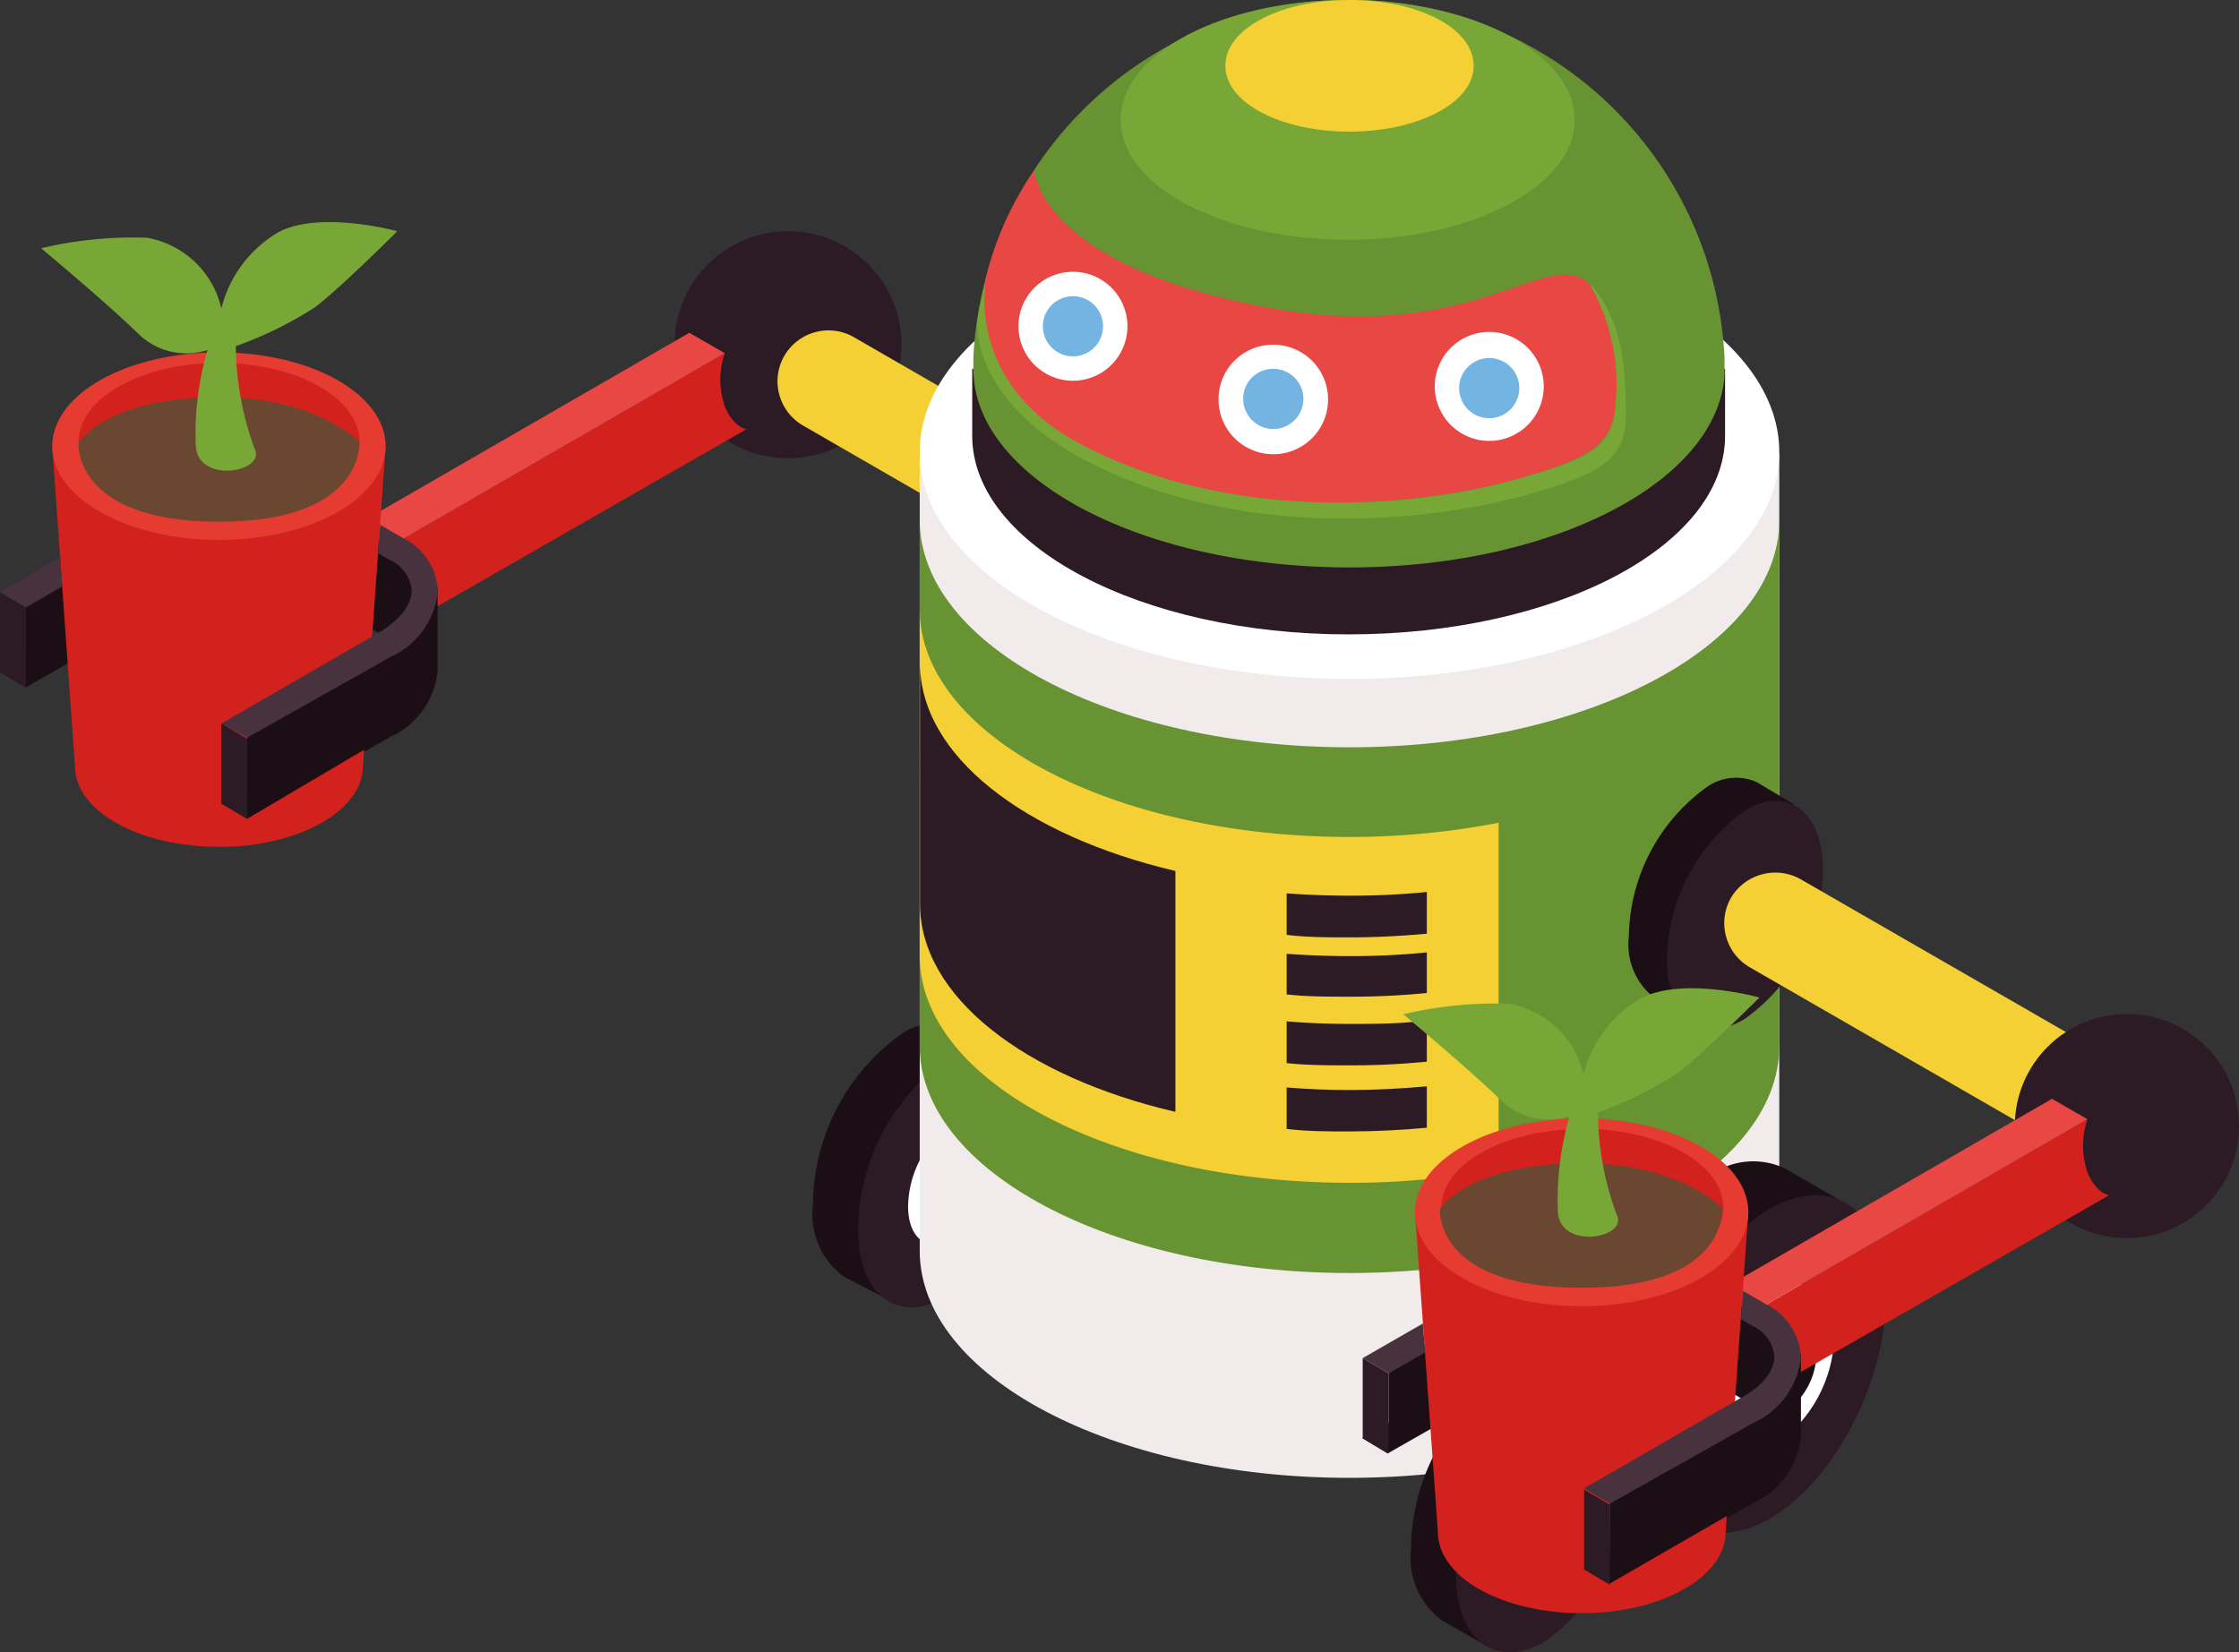 <svg xmlns="http://www.w3.org/2000/svg" viewBox="0 0 78.9 58.24"><rect x="0" y="0" width="78.9" height="58.24" fill="#333333" stroke="none"/><defs><style>.cls-1{fill:#2c1b25;}.cls-2{fill:#f4d034;}.cls-3{fill:#1b0e15;}.cls-4{fill:#fff;}.cls-5{fill:#f2ebeb;}.cls-6{fill:#689332;}.cls-7{fill:#79a737;}.cls-8{fill:#e84743;}.cls-9{fill:#74b4e3;}.cls-10{fill:#d3221d;}.cls-11{fill:#e53b31;}.cls-12{fill:#694731;}.cls-13{fill:#48323e;}</style></defs><g id="レイヤー_2" data-name="レイヤー 2"><g id="内容"><path class="cls-1" d="M23.77,12.15a4,4,0,1,0,3.95-4A4,4,0,0,0,23.77,12.15Z"/><path class="cls-2" d="M43.6,21.75h0a1.81,1.81,0,0,1-2.46.66L28.3,15a1.8,1.8,0,0,1-.66-2.46h0a1.8,1.8,0,0,1,2.46-.65l12.84,7.41A1.81,1.81,0,0,1,43.6,21.75Z"/><path class="cls-3" d="M35.1,37.08c0-3,1.84-6.52,4.1-7.83A2.65,2.65,0,0,1,41.86,29h0l2,1.16-.64,1.36a6.87,6.87,0,0,1,0,.8c0,3-1.81,6.48-4.06,7.8l-.66,1.41-2-1.16h0C35.67,39.91,35.1,38.74,35.1,37.08Z"/><path class="cls-1" d="M37.2,38.27c0,3,1.83,4.41,4.09,3.1s4.1-4.81,4.1-7.83-1.84-4.4-4.1-3.09S37.2,35.26,37.2,38.27Z"/><path class="cls-4" d="M39.57,37.19c0,1.48.9,2.16,2,1.52a4.81,4.81,0,0,0,2-3.84c0-1.48-.9-2.16-2-1.52A4.81,4.81,0,0,0,39.57,37.19Z"/><path class="cls-3" d="M40.79,36.77c0,.79.48,1.16,1.07.82a2.59,2.59,0,0,0,1.08-2.06c0-.79-.48-1.15-1.08-.81A2.57,2.57,0,0,0,40.79,36.77Z"/><path class="cls-3" d="M28.65,42.44a7.45,7.45,0,0,1,3.12-6,2,2,0,0,1,2-.17h0l1.54.88-.49,1a3.91,3.91,0,0,1,0,.61,7.49,7.49,0,0,1-3.09,5.94l-.5,1.07L29.74,45h0A2.73,2.73,0,0,1,28.65,42.44Z"/><path class="cls-1" d="M30.24,43.35c0,2.29,1.39,3.35,3.12,2.35a7.45,7.45,0,0,0,3.11-6c0-2.3-1.39-3.35-3.11-2.36A7.45,7.45,0,0,0,30.24,43.35Z"/><path class="cls-4" d="M32,42.52c0,1.13.69,1.65,1.53,1.16a3.66,3.66,0,0,0,1.53-2.92c0-1.13-.68-1.65-1.53-1.16A3.68,3.68,0,0,0,32,42.52Z"/><path class="cls-3" d="M33,42.2c0,.61.37.88.82.62a2,2,0,0,0,.82-1.56c0-.6-.37-.88-.82-.62A2,2,0,0,0,33,42.2Z"/><path class="cls-5" d="M62.7,16V44.09c0,4.43-6.78,8-15.15,8s-15.14-3.59-15.14-8V16Z"/><path class="cls-6" d="M47.55,26.34c8.37,0,15.15-3.59,15.15-8V36.87c0,4.43-6.78,8-15.15,8s-15.14-3.6-15.14-8V18.32C32.41,22.75,39.19,26.34,47.55,26.34Z"/><path class="cls-2" d="M47.55,29.5a27.54,27.54,0,0,0,5.26-.5V41.2a27.56,27.56,0,0,1-5.26.49c-8.36,0-15.14-3.59-15.14-8V21.47C32.41,25.9,39.19,29.5,47.55,29.5Z"/><path class="cls-1" d="M45.34,38.33c.72.06,1.46.09,2.21.09.93,0,1.85-.05,2.73-.13v1.46c-.88.08-1.8.13-2.73.13-.75,0-1.49,0-2.21-.09Z"/><path class="cls-1" d="M45.34,36c.72.06,1.46.09,2.21.09.93,0,1.85,0,2.73-.13v1.46a27,27,0,0,1-2.73.13c-.75,0-1.49,0-2.21-.08Z"/><path class="cls-1" d="M45.34,33.62c.72.05,1.46.08,2.21.08a27,27,0,0,0,2.73-.13V35a27,27,0,0,1-2.73.13c-.75,0-1.49,0-2.21-.08Z"/><path class="cls-1" d="M45.34,31.49c.72.05,1.46.08,2.21.08a27,27,0,0,0,2.73-.13v1.47c-.88.08-1.8.13-2.73.13-.75,0-1.49,0-2.21-.09Z"/><path class="cls-1" d="M41.42,30.7v8.49c-5.31-1.24-9-4.06-9-7.33v-8.5C32.41,26.64,36.11,29.45,41.42,30.7Z"/><path class="cls-4" d="M47.55,7.93c8.37,0,15.15,3.6,15.15,8s-6.78,8-15.15,8-15.14-3.59-15.14-8S39.19,7.93,47.55,7.93Z"/><path class="cls-1" d="M35.07,13c1.84-2.72,6.73-4.66,12.48-4.66S58.2,10.25,60,13h.79v2.36c0,3.89-5.94,7-13.27,7s-13.26-3.14-13.26-7V13Z"/><path class="cls-3" d="M56.18,49.24c0-3,1.83-6.52,4.09-7.82a2.6,2.6,0,0,1,2.66-.22h0l2,1.16-.63,1.37a6.56,6.56,0,0,1,.05.79c0,3-1.82,6.49-4.07,7.81l-.65,1.41-2-1.16h0C56.74,52.07,56.18,50.91,56.18,49.24Z"/><path class="cls-1" d="M58.27,50.44c0,3,1.83,4.4,4.09,3.09s4.1-4.81,4.1-7.82-1.84-4.4-4.1-3.1S58.27,47.42,58.27,50.44Z"/><path class="cls-4" d="M60.64,49.35c0,1.49.9,2.17,2,1.52a4.81,4.81,0,0,0,2-3.84c0-1.48-.9-2.16-2-1.52A4.81,4.81,0,0,0,60.64,49.35Z"/><path class="cls-3" d="M61.86,48.94c0,.79.48,1.15,1.07.81a2.55,2.55,0,0,0,1.08-2c0-.8-.48-1.16-1.08-.82A2.59,2.59,0,0,0,61.86,48.94Z"/><path class="cls-3" d="M49.72,54.6a7.46,7.46,0,0,1,3.12-6,2,2,0,0,1,2-.17h0l1.54.88-.49,1a3.86,3.86,0,0,1,0,.6,7.46,7.46,0,0,1-3.09,5.94L52.36,58l-1.54-.88h0A2.75,2.75,0,0,1,49.72,54.6Z"/><path class="cls-1" d="M51.31,55.51c0,2.29,1.4,3.35,3.12,2.36a7.47,7.47,0,0,0,3.11-6c0-2.29-1.39-3.35-3.11-2.35A7.45,7.45,0,0,0,51.31,55.51Z"/><path class="cls-4" d="M53.12,54.69c0,1.12.68,1.64,1.53,1.15a3.67,3.67,0,0,0,1.53-2.92c0-1.13-.69-1.64-1.53-1.16A3.66,3.66,0,0,0,53.12,54.69Z"/><path class="cls-3" d="M54,54.37c0,.6.37.88.82.62a2,2,0,0,0,.82-1.57c0-.6-.37-.88-.82-.62A2,2,0,0,0,54,54.37Z"/><path class="cls-6" d="M34.3,13.07a.34.34,0,0,1,0-.1c0-.12,0-.24,0-.36a13.25,13.25,0,0,1,26.47,0c0,.11,0,.22,0,.34s0,.06,0,.1,0,.12,0,.18h0C60.51,17,54.7,20,47.55,20s-13-3-13.24-6.75h0A1.09,1.09,0,0,1,34.3,13.07Z"/><path class="cls-7" d="M34.44,11.3s.1-.6.32-1.42c0,.15,0,.24,0,.24s-.58,3.45,3.34,5.52c5.41,2.87,12,2.24,15.47,1.22,2.16-.63,3.34-1,3.35-2.68A6.94,6.94,0,0,0,56,10a1.42,1.42,0,0,1,.13.12c1,1.21,1.17,2.7,1.16,4.57,0,1.65-1.21,2.08-3.4,2.73-3.55,1-10.23,1.68-15.73-1.24C34.13,14,34.44,11.3,34.44,11.3Z"/><path class="cls-8" d="M53.53,16.86c-3.49,1-10.06,1.65-15.47-1.22-3.92-2.07-3.34-5.52-3.34-5.52s0-.09,0-.24A11.3,11.3,0,0,1,36.45,6s.1,3.25,7.9,4.78C51.92,12.29,54.5,8.61,56,10a6.94,6.94,0,0,1,.93,4.21C56.87,15.81,55.69,16.23,53.53,16.86Z"/><path class="cls-7" d="M47.49,0c4.4,0,8,1.89,8,4.22s-3.57,4.23-8,4.23-8-1.9-8-4.23S43.08,0,47.49,0Z"/><path class="cls-2" d="M47.55,0C50,0,51.93,1,51.93,2.32s-2,2.32-4.38,2.32-4.37-1-4.37-2.32S45.14,0,47.55,0Z"/><path class="cls-4" d="M50.56,13.62a1.92,1.92,0,1,0,1.92-1.92A1.92,1.92,0,0,0,50.56,13.62Z"/><path class="cls-4" d="M42.94,14.07a1.93,1.93,0,1,0,1.93-1.92A1.92,1.92,0,0,0,42.94,14.07Z"/><path class="cls-4" d="M35.89,11.5a1.92,1.92,0,1,0,1.92-1.92A1.92,1.92,0,0,0,35.89,11.5Z"/><path class="cls-9" d="M51.42,13.62a1.06,1.06,0,1,0,1.06-1A1.06,1.06,0,0,0,51.42,13.62Z"/><path class="cls-9" d="M43.81,14.07A1.06,1.06,0,1,0,44.87,13,1.05,1.05,0,0,0,43.81,14.07Z"/><path class="cls-9" d="M36.75,11.5a1.06,1.06,0,1,0,2.12,0,1.06,1.06,0,0,0-2.12,0Z"/><path class="cls-3" d="M57.4,33a6.59,6.59,0,0,1,2.75-5.26,1.78,1.78,0,0,1,1.76-.17h0l1.29.77-.36.74a4.23,4.23,0,0,1,.07.74,6.6,6.6,0,0,1-2.76,5.26l-.24.13-.35.72-1.14-.67h0A2.38,2.38,0,0,1,57.4,33Z"/><path class="cls-1" d="M58.74,33.83c0,2,1.23,3,2.75,2.08a6.59,6.59,0,0,0,2.75-5.26c0-2-1.23-3-2.75-2.08A6.59,6.59,0,0,0,58.74,33.83Z"/><path class="cls-2" d="M77,40.86h0a1.81,1.81,0,0,1-2.46.66L61.67,34.1A1.8,1.8,0,0,1,61,31.64h0A1.82,1.82,0,0,1,63.47,31L76.31,38.4A1.8,1.8,0,0,1,77,40.86Z"/><circle class="cls-1" cx="74.95" cy="39.69" r="3.95"/><path class="cls-10" d="M13.76,19.25v3.07L26.3,15.13s-.47-.08-.76-.81a2.89,2.89,0,0,1,0-1.87Z"/><polygon class="cls-8" points="25.54 12.45 13.76 19.25 12.51 18.53 24.29 11.73 25.54 12.45"/><path class="cls-3" d="M.91,23.16V21.41s3.87-3.3,6.14-3.85a6.44,6.44,0,0,1,5.46,1c1.81,1.06,2.23,1.47,2.29,2.56a.48.48,0,0,1,0,.12l.62-.53v2.94a2.85,2.85,0,0,1-1.66,2.32L8.71,28.86l-.91-.54.91-.53V26l3-2.26,1.67-1.41-2.16-1.24A4.75,4.75,0,0,0,9,20.61a6.51,6.51,0,0,0-3.11.76L.91,24.23,0,23.69Z"/><path class="cls-10" d="M13.59,15.73,12.79,27c0,1.58-2.27,2.85-5.07,2.85S2.64,28.6,2.64,27l-.8-11.29Z"/><path class="cls-11" d="M1.84,15.73c0,1.82,2.63,3.3,5.88,3.3s5.87-1.48,5.87-3.3S11,12.42,7.72,12.42,1.84,13.9,1.84,15.73Z"/><ellipse class="cls-10" cx="7.72" cy="15.57" rx="4.95" ry="2.78"/><path class="cls-12" d="M12.66,15.57S11.14,14,7.72,14c-4,0-4.95,1.61-4.95,1.61s-.22,2.78,4.95,2.78S12.66,15.57,12.66,15.57Z"/><path class="cls-7" d="M14,8.15s-2,2-2.9,2.68A13.37,13.37,0,0,1,8.31,12.2,10.72,10.72,0,0,0,9,15.89c.27.75-2,1.16-2.1-.16a10.51,10.51,0,0,1,.41-3.39,2.43,2.43,0,0,1-2.45-.59c-1.13-1.1-3.41-3-3.41-3a14,14,0,0,1,3.73-.37,3.27,3.27,0,0,1,2.62,2.49,4.35,4.35,0,0,1,2-2.68C11.27,7.4,14,8.15,14,8.15Z"/><path class="cls-3" d="M8.71,26l3-2.26.76-.64a4.17,4.17,0,0,0,2.91-1.93v2.41a2.85,2.85,0,0,1-1.66,2.32L8.71,28.86l-.91-.54.91-.53Z"/><polygon class="cls-13" points="2.12 19.64 2.19 20.67 0.91 21.41 0 20.87 2.12 19.64"/><path class="cls-13" d="M14.51,20.8a1.34,1.34,0,0,0-.78-1.07l-.41-.23.08-1,.79.46a2.19,2.19,0,0,1,1.24,1.87,2.84,2.84,0,0,1-1.66,2.32L8.71,26,7.8,25.5l5.51-3.18C14.07,21.88,14.51,21.33,14.51,20.8Z"/><polygon class="cls-1" points="0 20.87 0.91 21.41 0.91 24.23 0 23.68 0 20.87"/><polygon class="cls-1" points="7.8 25.5 8.71 26.04 8.71 28.86 7.8 28.32 7.8 25.5"/><path class="cls-10" d="M61.78,46.25v3.07l12.54-7.19s-.47-.08-.76-.81a2.89,2.89,0,0,1,0-1.87Z"/><polygon class="cls-8" points="73.56 39.45 61.78 46.25 60.53 45.53 72.31 38.73 73.56 39.45"/><path class="cls-3" d="M48.93,50.16V48.41s3.87-3.3,6.14-3.85a6.46,6.46,0,0,1,5.46,1c1.81,1.06,2.24,1.48,2.3,2.57,0,0,0,.07,0,.11l.63-.53v2.94a2.85,2.85,0,0,1-1.67,2.32l-5.06,2.92-.91-.54.91-.52V53l3.06-2.26,1.66-1.4-2.16-1.25A4.7,4.7,0,0,0,57,47.61a6.33,6.33,0,0,0-3.1.77l-5,2.85L48,50.69Z"/><path class="cls-10" d="M61.61,42.73,60.81,54c0,1.58-2.27,2.86-5.07,2.86S50.67,55.6,50.67,54l-.81-11.29Z"/><path class="cls-11" d="M49.86,42.73c0,1.83,2.63,3.31,5.88,3.31s5.87-1.48,5.87-3.31S59,39.42,55.74,39.42,49.86,40.9,49.86,42.73Z"/><path class="cls-10" d="M50.79,42.57c0,1.54,2.22,2.78,5,2.78s4.94-1.24,4.94-2.78-2.21-2.78-4.94-2.78S50.79,41,50.79,42.57Z"/><path class="cls-12" d="M60.68,42.57S59.17,41,55.74,41c-4,0-5,1.61-5,1.61s-.22,2.78,5,2.78S60.68,42.57,60.68,42.57Z"/><path class="cls-7" d="M62,35.16s-2,2-2.91,2.68a13.68,13.68,0,0,1-2.78,1.37A10.51,10.51,0,0,0,57,42.89c.27.75-2,1.16-2.1-.16a10.51,10.51,0,0,1,.41-3.39,2.41,2.41,0,0,1-2.45-.59c-1.13-1.1-3.41-3-3.41-3a14.1,14.1,0,0,1,3.74-.37,3.27,3.27,0,0,1,2.61,2.5,4.32,4.32,0,0,1,2-2.68C59.29,34.4,62,35.16,62,35.16Z"/><path class="cls-3" d="M56.73,53l3.06-2.26.76-.64a4.09,4.09,0,0,0,2.9-1.93v2.41a2.85,2.85,0,0,1-1.67,2.32l-5.06,2.92-.91-.54.91-.52Z"/><polygon class="cls-13" points="50.14 46.65 50.22 47.67 48.93 48.41 48.02 47.87 50.14 46.65"/><path class="cls-13" d="M62.53,47.8a1.34,1.34,0,0,0-.78-1.07l-.4-.23.07-1,.79.46a2.2,2.2,0,0,1,1.25,1.87,2.85,2.85,0,0,1-1.67,2.32L56.73,53l-.91-.54,5.51-3.18C62.09,48.88,62.53,48.33,62.53,47.8Z"/><polygon class="cls-1" points="48.02 47.87 48.93 48.41 48.93 51.23 48.02 50.69 48.02 47.87"/><polygon class="cls-1" points="55.82 52.5 56.73 53.04 56.73 55.86 55.82 55.32 55.82 52.5"/></g></g></svg>
